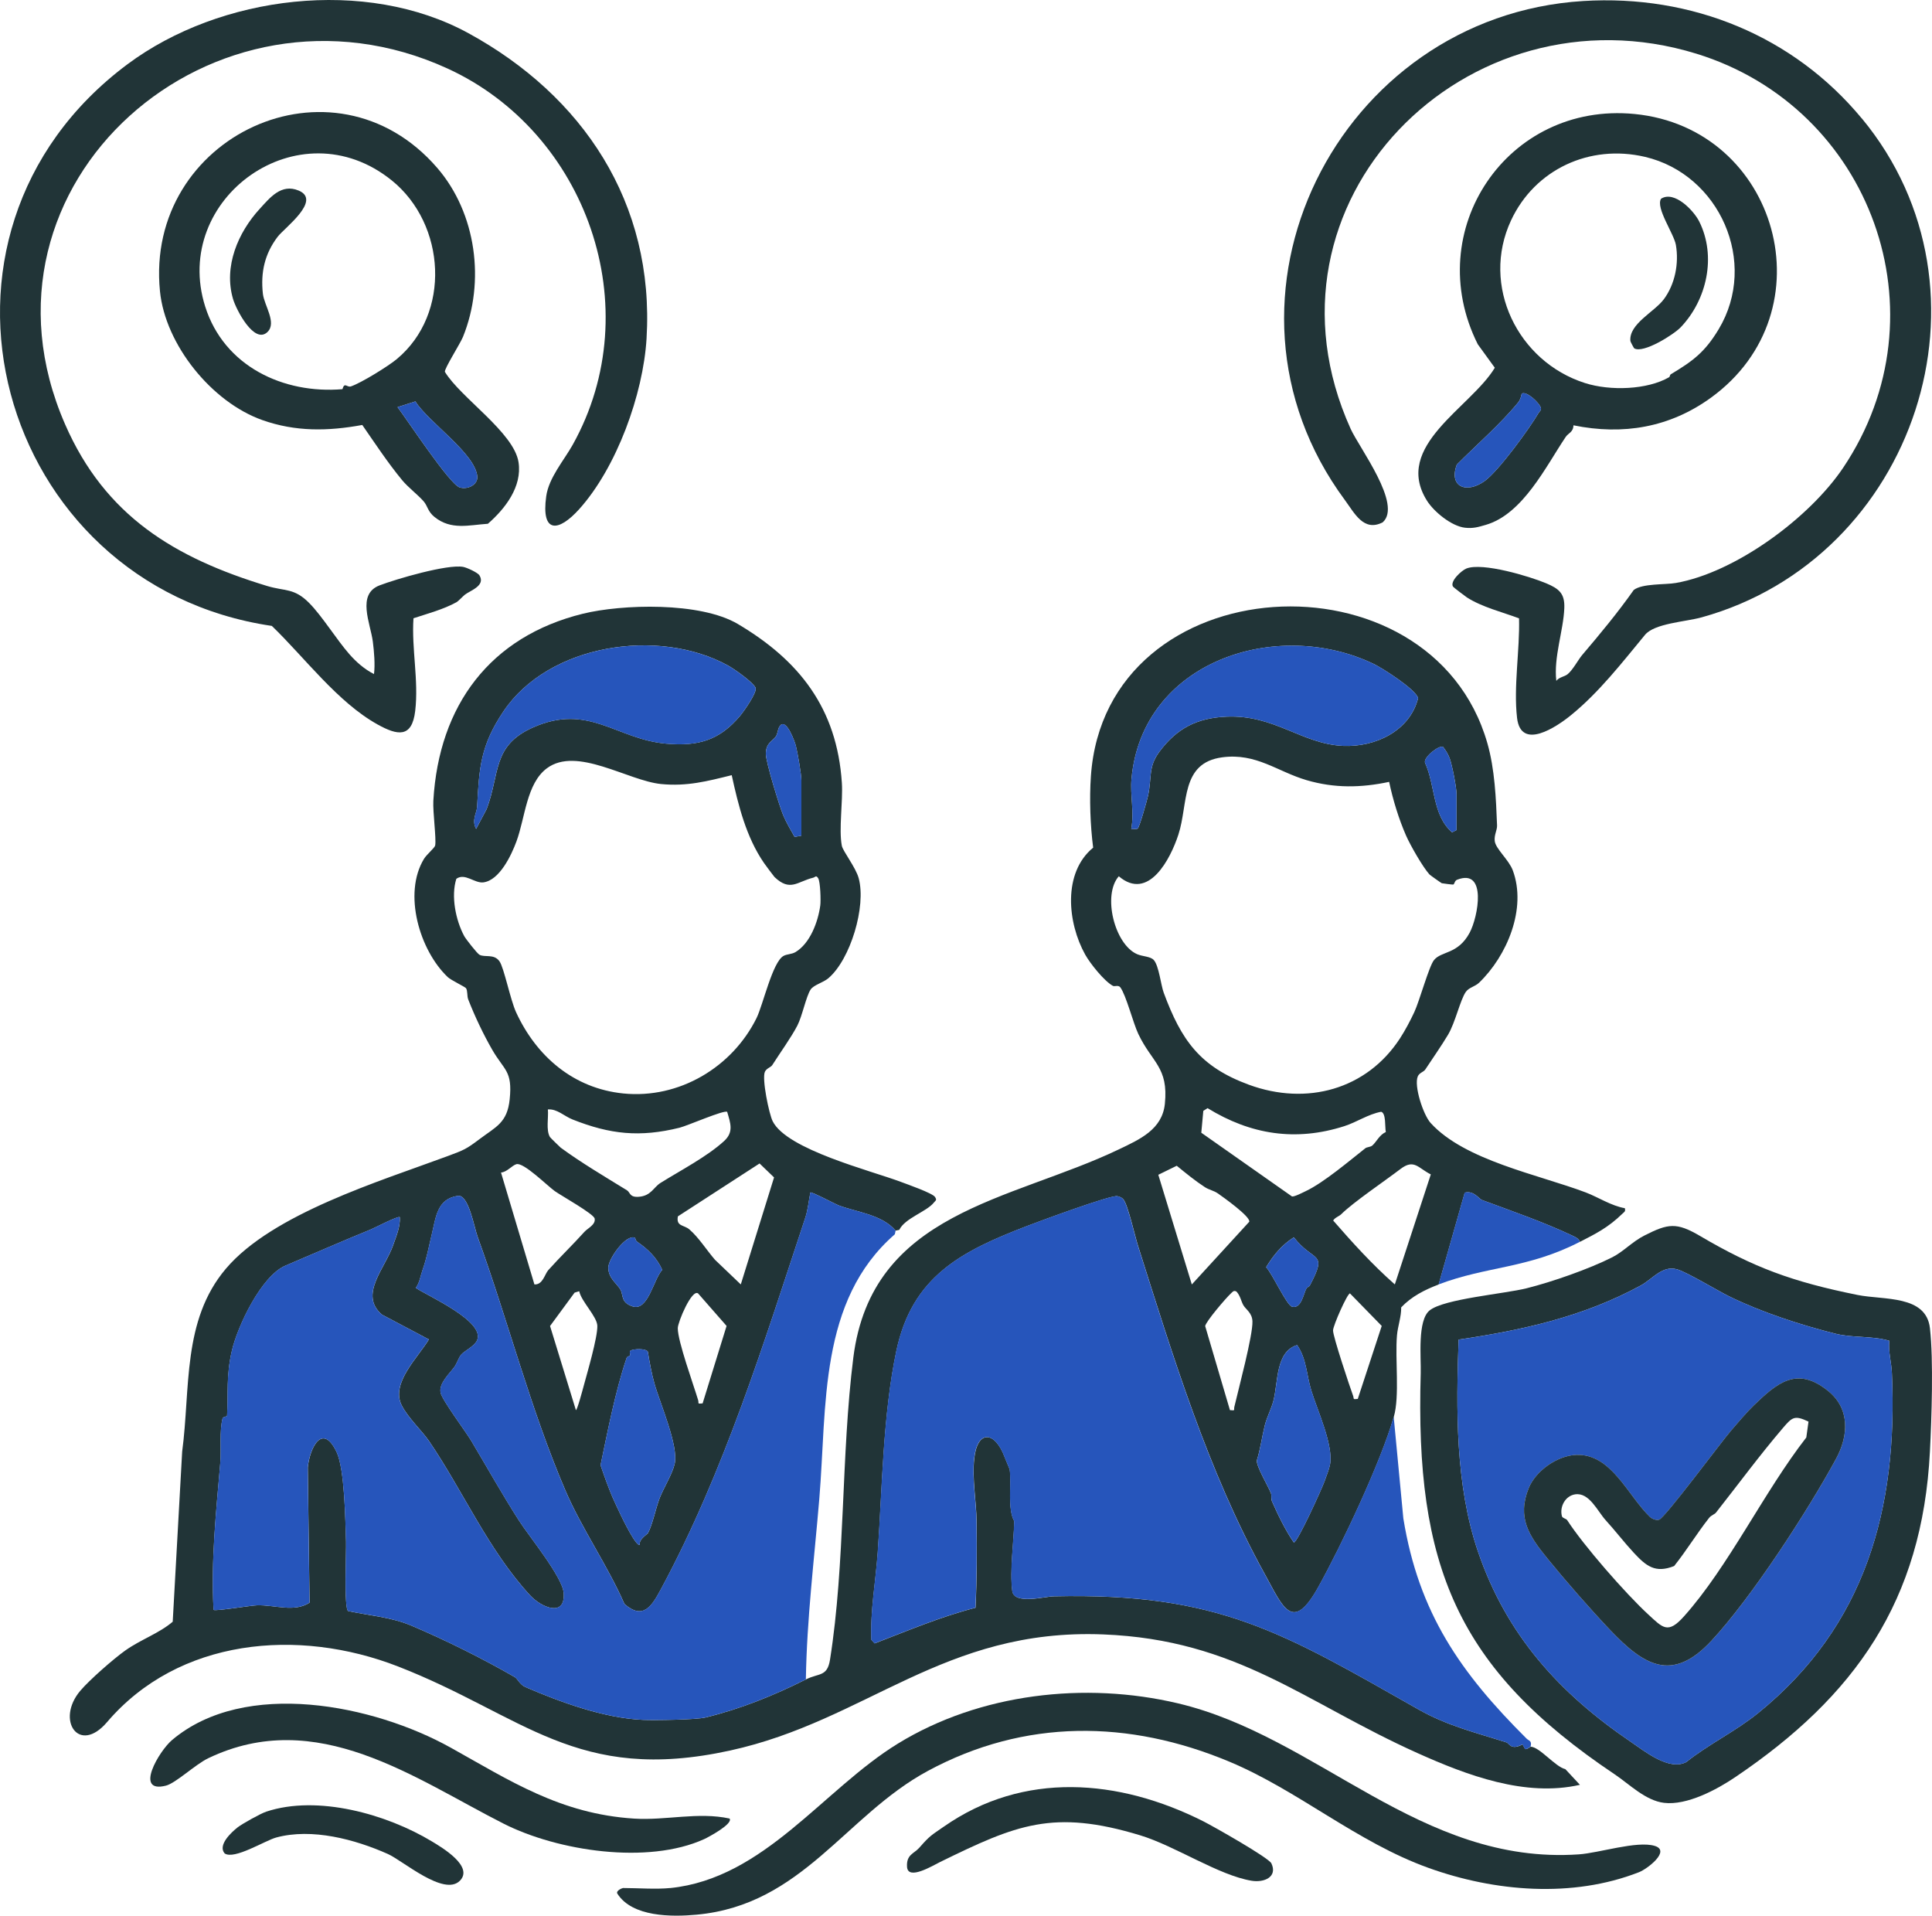 <?xml version="1.0" encoding="UTF-8"?><svg id="b" xmlns="http://www.w3.org/2000/svg" viewBox="0 0 861.1 853.73"><defs><style>.d{fill:#213437;}.e{fill:#2655bb;}</style></defs><g id="c"><path class="d" d="M682.18,778.42c4.07.08,10.96,8.95,15.5,10l6.5,6.99c-24.39,5.55-50.3-4.23-72.36-14.13-50.51-22.67-80.2-50.53-140.1-52.9-71.17-2.82-105.36,38.42-166.33,51.75-68.54,14.98-92.03-15.68-147.96-37.46-44.6-17.37-97.84-12.55-129.71,24.79-12.51,14.66-22.99-.88-11.95-13.95,4.12-4.87,14.89-14.29,20.05-17.95,6.89-4.9,15.05-7.62,21.16-12.84l4.21-75.79c3.75-28.13-.07-58.45,19.48-81.52,20.75-24.5,68.73-39.01,98.83-50.18,7.38-2.74,8.26-3.08,14.31-7.64,7.26-5.46,12.29-7.2,13.36-17.69,1.31-12.82-2.43-12.76-7.83-22.16-3.85-6.7-7.61-14.56-10.65-22.33-.61-1.56-.19-3.87-1-5.03-.4-.58-6.73-3.61-8.08-4.89-12.62-11.94-20.08-37.28-10.62-52.77,1.16-1.9,4.76-4.88,4.96-5.92.57-3-1.09-14.98-.81-19.93,2.47-42.64,25.4-73.21,66.64-83.36,17.33-4.26,52.27-5.39,69.12,4.6,27.27,16.16,44.13,37.48,46.32,70.76.54,8.24-1.43,20.64-.02,28.02.47,2.47,6.19,9.61,7.52,14.48,3.43,12.55-3.68,36.24-13.51,44.58-2.33,1.98-6.59,2.99-7.93,5.07-2.02,3.11-3.71,11.8-5.92,16.08-2.67,5.15-7.81,12.3-11.16,17.57-.65,1.02-2.53,1.36-3.28,2.97-1.42,3.07,1.83,18.78,3.48,22.07,6.39,12.66,43.62,21.92,57.03,26.97,2.77,1.04,14.16,5.03,15.28,6.72,1,1.5.32,1.53-.5,2.56-3.26,4.07-12.89,6.91-15.4,12.14l-1.63.34c-6.01-7.14-17.2-8.2-25.28-11.22-1.77-.66-12.19-6.25-12.71-5.78-.73,3.64-1.1,7.73-2.26,11.25-18.2,54.86-35.97,112.91-64.39,165.61-3.92,7.26-7.79,13.91-16.22,6.51-7.55-17.28-18.93-33.4-26.34-50.66-15.51-36.13-25.61-75.84-39.08-112.92-1.59-4.38-4.02-18.95-8.79-18.29-9.35,1.29-9.83,9.65-11.68,17.25-1.57,6.43-2.1,10.12-4.16,16-.92,2.63-1.21,5.43-2.96,7.77,5.31,3.58,31.38,15.03,27.26,23.5-1.27,2.62-5.63,4.57-7.06,6.29-1.11,1.33-1.79,3.77-3,5.45-2.07,2.86-7.02,7.34-6.12,11.5.73,3.35,11.13,17.17,13.65,21.39,7.07,11.86,13.75,23.81,21.34,35.66,4.49,7,19.36,25.06,19.87,32.2.78,10.96-9.94,6.49-15.03.96-18.57-20.13-29.87-46.52-45-68.72-3.04-4.45-9.46-10.42-12.24-16.04-4.82-9.76,7.27-21.09,12.18-29.23l-20.9-11.05c-10.43-8.83,1.37-20.57,4.96-30.92,1.4-4.04,3.24-8.16,2.98-12.51-.65-.74-11.17,4.76-12.99,5.5-12.62,5.14-25.33,10.74-37.93,16.07-10.78,4.56-21.41,26.98-23.95,38.05s-1.55,18.47-2.11,28.8c-.03.6-1.81.44-2.01,1.25-1.45,5.82-.52,13.85-1.02,19.81-1.85,21.88-4.2,43.44-2.99,65.52.7.69,16.62-1.98,19.46-2.04,8.03-.19,16.5,3.25,23.32-1.17l-.79-60.3c.96-9.02,6.58-19.94,12.84-6.83,3.6,7.54,3.87,30.31,4.21,39.79.16,4.67-.98,29.75.92,31.08,9.59,2.04,19.18,2.67,28.27,6.52,14.91,6.31,31.59,14.59,46.03,22.92,1.27.73,2.14,3.33,4.81,4.47,15.24,6.57,34.87,13.84,52.39,14.59,5.03.22,23.55-.04,27.85-1.08,15.45-3.77,30.24-9.71,44.7-16.96,5.78-2.9,9.51-1.08,10.73-8.77,6.85-43.14,4.89-90.98,10.39-134.61,8.22-65.19,70.12-69.79,118.23-92.77,9.47-4.52,19.46-8.92,20.63-20.37,1.67-16.35-5.79-18.37-11.84-31.13-2.32-4.89-5.41-17.23-8.02-20.77-.85-1.15-2.53-.24-3.3-.66-3.83-2.08-10.07-9.85-12.34-13.91-7.9-14.13-10.12-36.46,3.54-47.68-1.28-9.93-1.71-21.76-1.01-31.82,6.48-94.12,151.68-102.08,176.71-14.73,3.31,11.55,3.86,24.69,4.32,36.67.08,2.07-1.36,4.19-1.03,6.95.41,3.47,6.27,8.31,8.04,13.05,6.33,17.01-2.59,38.14-15.02,50.07-1.83,1.75-4.52,2.1-5.91,4.09-2.51,3.57-4.68,13.64-7.92,19.08-2.82,4.75-7.02,10.76-10.18,15.55-.68,1.04-2.59,1.39-3.3,3-1.83,4.15,2.4,17.15,5.73,20.81,15.18,16.69,47.9,22.93,69.08,30.92,5.49,2.07,11.34,5.97,17.47,7.04.36,1.53-.21,1.6-1.06,2.42-6.49,6.33-12.1,9.03-18.94,12.57-.67-1.63-2.18-2.19-3.62-2.87-12.74-6.02-26.83-10.85-40.16-15.81-1.13-.42-3.62-4.34-7.59-3.23l-11.62,40.92c-6.26,2.38-12.07,5.31-16.7,10.2.08,4.16-1.53,8.37-1.88,12.49-.91,10.67,1.28,26.96-1.41,36.31-5.82,20.24-23.16,56.97-33.65,75.85-11.55,20.78-15.74,8.9-23.87-5.83-25.49-46.19-40.84-97.02-56.54-146.46-1.3-4.1-4.47-18.14-6.47-20.52-.72-.85-1.64-1.11-2.66-1.39-2.67-.71-35,11.26-40.34,13.32-29.12,11.2-51.19,22.33-58.21,55.79-5.97,28.44-6.23,60.8-8.27,89.73-.9,12.83-3.36,25.84-2.83,38.85l1.45,1.61c14.75-5.65,29.47-11.93,44.96-15.89.64-12.83.65-25.76.48-38.6-.11-8.83-2.06-18.76-1.04-27.96,1.41-12.76,9.19-12.3,13.56-.54.65,1.74,2.2,5.2,2.25,5.52.89,6.36-1.1,17.51,2.03,23.02-.22,9.51-2.06,21.73-.9,31.04.78,6.27,14.39,2.51,18.52,2.42,73.63-1.65,102.14,16.19,162.62,50.46,12.79,7.25,25.5,10.29,39.15,14.66,1.24.4,1.95,3.67,7.16.86l1.15,2.12c1.05.14,2.14-1.07,2.46-1.06ZM329.83,319.06c1.7-2.01,7.86-10.72,6.91-12.62-1.27-2.54-9.45-8.3-12.24-9.84-31-17.07-80-9.6-100.14,20.48-10.14,15.13-10.79,24.89-11.7,42.47-.14,2.77-2.57,5.9-.45,9.85l4.68-8.81c6.05-15.89,2.36-28.24,20.62-36.38,24.77-11.04,37.16,5.18,59.21,7.18,14.38,1.3,23.84-1.37,33.13-12.34ZM516.76,335c7.76-10.42,16.7-15.04,29.88-15.62,21.5-.94,33.6,12.23,52.06,13.02,14.4.62,29.72-6.72,33.36-21.28-1.01-3.87-15.79-13.32-19.82-15.25-43.2-20.71-103.16-1.22-107.92,51.16-.67,7.32,1.32,14.98-.12,22.38.91-.09,2.16.28,2.85-.15.81-.49,4.24-12.73,4.68-14.81,1.71-8.19-.03-12.64,5.04-19.45ZM357.18,372.42v-24.5c0-2.82-1.67-12.44-2.46-15.54-.45-1.78-4.22-12.41-7.04-8.98-1.13,1.38-.96,3.38-1.83,4.71-1.45,2.21-4.46,2.81-4.52,7.79-.04,3.58,5.94,22.98,7.66,27.2,1.37,3.35,3.4,6.7,5.16,9.87l3.02-.55ZM649.18,369.92v-16c0-2.94-1.93-12.95-3.05-15.95-.71-1.89-1.7-3.51-2.92-5.09-1.61-1.03-8.79,4.5-8.09,7,4.67,10.17,3.22,23.34,12.07,31.05l2-1.01ZM619.15,348.44c-12.51,2.67-24.38,2.87-36.75-.75-13.16-3.85-22.44-12.21-37.64-10.19-18.68,2.48-15.06,20.69-19.55,34.45-3.53,10.85-13.32,29.84-26.56,18.56-7.37,8.39-1.89,30.35,8.16,34.72,2.47,1.07,5.94.96,7.43,2.6,2.29,2.53,3.17,11.17,4.43,14.57,7.82,21.15,16.15,33.01,37.98,41.02,25.73,9.44,52.49,2.16,67.35-20.7,2.31-3.56,4.55-7.8,6.35-11.65,2.34-5.01,6.56-20.48,8.79-23.21,3.35-4.13,10.62-2.44,15.86-12.14,3.81-7.05,7.9-29.01-5.62-23.64-1.13.45-1.05,2-1.7,2.13-.25.05-4.79-.5-5.07-.6-.32-.12-5.27-3.65-5.49-3.9-2.98-3.29-8.52-12.98-10.43-17.32-3.24-7.38-5.89-16.04-7.55-23.96ZM326.14,345.45c-10.88,2.7-19.96,5.08-31.45,3.96-14.78-1.44-37.64-17.02-51-6.98-9.04,6.79-9.6,21.91-13.49,32.51-2.22,6.03-7.49,17.35-14.75,18.29-3.91.51-8.21-4.35-12.06-1.59-2.45,7.73-.29,18.44,3.51,25.52.72,1.33,5.72,7.71,6.77,8.31,2.36,1.35,6.52-.57,8.98,2.98,2,2.89,4.82,17.11,7.36,22.64,9.06,19.71,25.67,33.98,47.79,36.21,24.97,2.52,48.59-11.77,59.38-33.57,2.92-5.9,7.13-25.06,12.06-27.74,1.55-.84,3.64-.69,5.31-1.69,6.51-3.88,10.06-13.46,11.05-20.78.29-2.13.04-10.57-.93-12.12s-1.29-.49-2.23-.26c-7.04,1.72-10.25,6.39-17.24-.3-.29-.27-4.1-5.4-4.69-6.26-7.9-11.45-11.46-25.7-14.38-39.13ZM608.5,511.74c.78-.62,2.33-.5,3.19-1.27,1.85-1.65,3.09-4.7,5.98-5.98-.48-2.21.18-8.36-2.09-9.03-5.84,1.1-10.87,4.64-16.44,6.42-21.64,6.93-41.76,3.76-60.92-8.03l-1.9,1.21-.9,9.74,40.44,28.41c1.14.16,4.81-1.76,6.2-2.42,8.02-3.81,19.47-13.56,26.45-19.05ZM324.1,495.5c-1.4-.96-17.67,6.19-21.26,7.08-17.66,4.35-30.87,2.97-47.64-3.68-3.84-1.52-6.87-4.8-11.01-4.48.35,3.57-.92,9.25.93,12.31.17.29,4.52,4.53,4.79,4.73,8.87,6.53,19.82,13.03,29.52,18.99,1.51.93,1.09,3.17,5.15,2.91,5.59-.35,6.65-4.22,9.82-6.2,8.96-5.58,20.82-11.76,28.35-18.67,4.38-4.02,2.81-7.98,1.35-13ZM260.59,548.86c1.28-1.43,4.99-3.09,4.45-5.81-.42-2.11-14.91-10.19-17.77-12.23-3.34-2.38-13.89-12.93-17.12-12-1.96.56-4.21,3.54-6.85,3.72l14.89,49.87c3.77.19,4.57-4.56,6.17-6.36,5.23-5.85,10.99-11.37,16.23-17.2ZM330.17,572.42l14.83-47.7-6.46-6.22-36.4,23.57c-.88,4.55,2.73,3.76,5.1,5.8,4.23,3.65,7.75,9.31,11.44,13.56l11.5,10.98ZM597.84,541.08c-1.02,1-2.79,1.45-3.64,2.84,8.7,9.99,17.53,19.73,27.48,28.48l16.04-49.03c-5.67-2.81-7.42-7.06-13.53-2.4-7.18,5.48-20.8,14.65-26.36,20.11ZM542.79,531.84c-1.79-1.25-3.9-1.58-5.76-2.78-4.32-2.8-8.56-6.28-12.55-9.54l-8.22,4.02,14.94,48.88,25.6-27.95c.58-2.29-11.58-10.94-14-12.63ZM283,551.62c-3.93-1.82-11.89,9.39-11.88,13.29,0,4.68,3.72,6.98,5.37,9.73,1.45,2.41-.01,5.75,5.42,7.55,6.96,2.31,9.35-12.06,13.26-16.28-2.47-5.51-6.43-9.28-11.23-12.55-.63-.43-.77-1.66-.94-1.74ZM583.74,573c8.28-15.71,1.86-10.09-7.06-21.58-5.4,3.39-9.02,7.85-12.38,13.31,2.64,2.62,9.16,16.97,11.55,17.59,4.21,1.09,5.14-5.91,6.42-8.09.4-.68,1.29-.91,1.46-1.24ZM258.16,575.43l-2.06.63-10.94,14.88,11.52,37.48c.6.01,3.02-9.12,3.42-10.59,1.61-5.96,6.27-21.76,6.13-26.97-.11-4.14-7.19-10.92-8.07-15.44ZM551.06,575.56c-1.23-.63-1.64.14-2.43.85-2.15,1.96-11.2,12.55-11.48,14.56l11.04,37.45c2.64.26,1.61.04,1.97-1.49,1.83-7.86,8.27-31.82,8.06-38.06-.13-3.82-2.91-5.26-4.03-7.18-1.02-1.74-1.37-4.32-3.13-6.14ZM311.16,576.42c-2.83-2.09-9.06,12.78-9.07,15.49-.02,5.85,6.97,25.04,9.07,32.04.43,1.42-.62,1.77,2,1.47l10.68-34.52-12.68-14.47ZM605.17,623.42l10.67-32.52-14.15-14.49c-1.17-.02-7.54,14.37-7.55,16.5-.02,2.72,7.41,24.94,8.94,29.12.51,1.39-.35,1.7,2.09,1.39ZM578.16,599.43c-9.69,2.92-8.44,16.52-10.61,24.87-.95,3.64-2.92,7.21-3.88,11.12-1.26,5.13-1.92,10.42-3.51,15.48-.07,2.92,4.83,10.95,6.3,14.54.39.96-.09,2.36.47,3.64,2.62,5.97,6.11,13.15,9.74,18.33,1.62,0,12.48-23.91,13.69-27.29.73-2.05,2.06-5.43,2.42-7.36,1.65-8.71-5.66-24.31-8.34-33.1-2.13-6.96-2.06-14.06-6.29-20.22ZM288.83,683.18c1.95-3.53,3.53-11.26,5.15-15.46,1.78-4.59,5.61-10.63,6.71-15.29,1.88-8.02-6.55-27.11-9.04-35.98-1.28-4.56-2.13-9.41-2.91-14.09-1.02-1.49-6.23-1.28-7.67-.47-.75.43-.02,1.73-.32,2.25-.14.24-1.22.32-1.47,1.05-5.03,14.88-8.38,32.35-11.61,47.76,1.58,4.67,3.37,9.67,5.28,14.2.9,2.12,2.73,5.92,3.81,8.19.64,1.34,6.83,14.18,8.41,13.08-.49-2.52,3.32-4.59,3.67-5.23Z"/><path class="e" d="M399.18,548.42l-.34,1.63c-34.08,29.62-30.23,76.76-33.67,117.86-2.25,26.87-5.56,53.51-5.99,80.51-14.47,7.26-29.25,13.19-44.7,16.96-4.29,1.05-22.81,1.3-27.85,1.08-17.52-.75-37.15-8.03-52.39-14.59-2.67-1.15-3.54-3.74-4.81-4.47-14.43-8.33-31.12-16.6-46.03-22.92-9.09-3.85-18.68-4.49-28.27-6.52-1.89-1.33-.75-26.41-.92-31.08-.33-9.49-.61-32.25-4.21-39.79-6.26-13.11-11.88-2.19-12.84,6.83l.79,60.3c-6.83,4.42-15.3.99-23.32,1.17-2.84.07-18.76,2.73-19.46,2.04-1.21-22.08,1.14-43.64,2.99-65.52.5-5.96-.43-14,1.02-19.81.2-.81,1.97-.65,2.01-1.25.56-10.33-.46-17.59,2.11-28.8s13.17-33.49,23.95-38.05c12.59-5.33,25.3-10.93,37.93-16.07,1.82-.74,12.34-6.23,12.99-5.5.27,4.35-1.58,8.48-2.98,12.51-3.59,10.35-15.38,22.09-4.96,30.92l20.9,11.05c-4.91,8.14-17,19.47-12.18,29.23,2.77,5.62,9.2,11.58,12.24,16.04,15.14,22.2,26.44,48.59,45,68.72,5.1,5.52,15.81,10,15.03-.96-.51-7.14-15.38-25.2-19.87-32.2-7.6-11.84-14.27-23.8-21.34-35.66-2.52-4.23-12.93-18.04-13.65-21.39-.9-4.16,4.05-8.65,6.12-11.5,1.21-1.68,1.89-4.12,3-5.45,1.44-1.71,5.79-3.67,7.06-6.29,4.12-8.47-21.95-19.92-27.26-23.5,1.75-2.33,2.04-5.14,2.96-7.77,2.06-5.89,2.6-9.58,4.16-16,1.85-7.6,2.33-15.97,11.68-17.25,4.77-.66,7.19,13.91,8.79,18.29,13.48,37.07,23.57,76.79,39.08,112.92,7.41,17.26,18.79,33.38,26.34,50.66,8.43,7.4,12.3.75,16.22-6.51,28.43-52.69,46.2-110.75,64.39-165.61,1.17-3.52,1.54-7.6,2.26-11.25.52-.46,10.94,5.12,12.71,5.78,8.08,3.01,19.28,4.07,25.28,11.22Z"/><path class="e" d="M621.18,631.42l4.29,45.21c6.84,42.28,25.61,68.97,54.88,98.13,1.16,1.16,2.53.9,1.83,3.66-.32,0-1.41,1.2-2.46,1.06l-1.15-2.12c-5.21,2.81-5.91-.46-7.16-.86-13.65-4.37-26.36-7.41-39.15-14.66-60.48-34.27-88.99-52.1-162.62-50.46-4.14.09-17.74,3.85-18.52-2.42-1.16-9.3.68-21.52.9-31.04-3.13-5.51-1.14-16.66-2.03-23.02-.04-.32-1.6-3.78-2.25-5.52-4.37-11.76-12.15-12.22-13.56.54-1.02,9.2.93,19.13,1.04,27.96.17,12.84.16,25.78-.48,38.6-15.48,3.96-30.21,10.24-44.96,15.89l-1.45-1.61c-.52-13.01,1.93-26.02,2.83-38.85,2.04-28.93,2.3-61.3,8.27-89.73,7.02-33.46,29.1-44.59,58.21-55.79,5.34-2.06,37.67-14.03,40.34-13.32,1.02.27,1.94.53,2.66,1.39,2,2.38,5.17,16.43,6.47,20.52,15.7,49.44,31.04,100.27,56.54,146.46,8.13,14.73,12.32,26.61,23.87,5.83,10.49-18.87,27.83-55.61,33.65-75.85Z"/><path class="d" d="M208.81,14.81c50.75,27.74,83.03,75.39,79.36,136.1-1.5,24.82-13.33,57.45-30.01,75.99-9.3,10.33-17.03,10.95-14.71-5.72,1.15-8.3,7.92-16,11.82-22.99,34.06-61.07,6.1-139.26-55.73-167.62C95.69-17.07-17.89,81.66,29.01,189.09c17.85,40.9,48.9,59.54,89.97,72.03,8.13,2.47,12.11.8,18.86,7.64,5.68,5.74,12.25,16.36,17.8,22.69,3.14,3.59,6.79,6.79,11.05,8.95.55-4.19.04-10.13-.52-14.48-1.06-8.12-7.29-21.1,2.99-25.04,7.44-2.85,30.28-9.54,37.29-8.24,1.65.31,6.48,2.52,7.24,3.77,2.83,4.61-4.05,6.73-6.47,8.6-.79.61-2.93,2.9-3.77,3.37-5.84,3.22-12.82,5.06-19.16,7.15-.91,13.67,2.38,27.61.77,41.28-1.44,12.22-7.9,10.98-16.81,6.03-17.83-9.91-32.53-29.89-47.09-43.9C-1.5,260.85-45.16,104.58,56.86,28.6,98.06-2.08,162.98-10.25,208.81,14.81Z"/><path class="d" d="M829.83,52.77c63.59,76.85,23.74,196.04-71.43,222.36-7.24,2-20.96,2.64-25.23,7.81-10.21,12.36-20.49,25.66-33.09,35.87-6.33,5.14-22.2,15.84-23.92,1.13-1.63-13.9,1.27-30.32.88-44.38-7.46-2.79-16.45-4.98-23.2-9.3-.82-.53-6.02-4.5-6.23-4.83-1.5-2.35,3.81-7.22,5.99-8.08,7.17-2.81,28.13,3.48,35.55,6.6,5.74,2.41,8.31,4.56,8.07,11-.37,10.02-4.82,21.94-3.56,32.48,1.21-1.69,3.64-1.84,5.03-2.97,2.35-1.92,4.79-6.55,6.45-8.51,8.02-9.42,15.88-18.9,23.02-29.02,3.83-2.97,13.95-2.29,18.78-3.13,26.36-4.6,59.48-28.85,74.63-51.45,45.96-68.55,12.49-160.36-65.41-184.4-102.62-31.66-199.79,66.3-154.17,167.17,3.86,8.53,23.18,33.82,14.27,41.67-8.49,4.32-12.51-4.07-16.91-10.03-66.21-89.68-3.11-215.56,106.32-222.31,48.37-2.98,93.71,15.56,124.14,52.34Z"/><path class="d" d="M757.82,550.87c23.66,13.92,40.98,20.37,70.17,26.24,11.59,2.33,30.49-.11,32.19,14.81,1.62,14.27.75,40.1-.01,54.99-3.39,66.62-33.46,109.1-86.86,145.14-8.27,5.58-21.48,12.62-31.66,11.39-8.26-1-15.49-8.35-21.9-12.65-70.56-47.26-89.06-93.15-86.53-178.83.21-6.95-1.57-23.57,4-28,6.44-5.13,33.19-7.34,43.17-9.83,11.39-2.85,27.73-8.55,38.18-13.81,4.99-2.52,8.93-6.96,14.31-9.69,10.64-5.4,14.3-6.02,24.94.24ZM770.82,577.79c-5.51-2.71-19.04-10.94-23.39-12.13-6.64-1.81-10.78,4.31-16.24,7.27-25.56,13.87-52.48,19.84-81.08,24.06-1.12,30.98-1.49,64.78,8.6,94.38,12.74,37.36,36.28,63.21,68.13,84.87,6.33,4.3,17.02,13.02,24.71,9.04,10.19-8.11,21.95-13.66,32.1-21.89,47.79-38.76,62.32-91.14,59.57-151.53-.22-4.77-1.64-9.47-1.15-14.35-7.88-2.29-16.22-1.19-24.13-3.18-15.24-3.84-32.81-9.52-47.12-16.55Z"/><path class="d" d="M194.83,74.77c17.49,20.21,21.5,50.73,11.53,75.33-1.23,3.03-8.41,14.29-8.07,15.61,6.97,11.53,30.77,27,32.82,40.27,1.69,10.92-6.01,20.77-13.66,27.44-8.52.56-16.37,2.93-23.77-3.01-3.11-2.5-3.01-4.91-4.94-7.08-2.69-3.02-6.88-6.16-9.54-9.39-6.44-7.82-11.98-16.25-17.73-24.55-15.27,2.79-29.7,3.08-44.57-2.19-22.51-7.98-43.21-33.53-45.6-57.4-6.92-69.04,77.31-108.45,123.53-55.03ZM176.82,160.05c24.35-20.21,21.95-60.11-2.16-79.61-41.29-33.4-98.46,8.03-83.2,56.2,8.43,26.61,34.86,39,61.16,36.8.96-3.38,2.04-.65,3.79-1.24,4.64-1.57,16.66-9.03,20.42-12.15ZM177.18,181.44c4.23,5.49,23.2,34.4,27.71,35.78,3.59,1.09,8.17-1.21,7.84-4.88-.92-10.33-21.96-24.35-27.58-33.45l-7.97,2.55Z"/><path class="d" d="M701.29,189.54c-.06,3.06-2.31,3.48-3.42,5.13-8.86,13.16-19.1,34.46-35.69,39.25-3.4.98-5.6,1.66-9.22,1.26-5.96-.66-13.82-7.05-16.97-12.07-15.29-24.39,19.6-41.46,30.25-59.22l-7.58-10.45c-25.45-50.71,13.16-108.16,69.85-102.64,64.02,6.24,87.08,88.05,34.02,126.47-18.3,13.25-39.13,16.79-61.24,12.27ZM744.59,166.85c9.97-5.97,15.26-9.88,21.42-20.11,17.91-29.79.37-69.05-32.81-76.83-24.73-5.8-49.13,5.63-59.72,28.3-13.58,29.09,2.98,62.92,32.93,72.49,11.33,3.62,27.82,3,37.48-2.57.4-.23.44-1.11.71-1.27ZM685.76,184.02c.35-.6,1.19-1.12,1.06-2.09-.52-2.33-6.6-7.91-8.6-6.48-.27,1.38-.66,2.79-1.58,3.91-7.92,9.67-18.47,18.79-27.33,27.68-3.7,10.05,4.37,13.06,12.36,7.37,6.18-4.4,20.01-23.39,24.09-30.39Z"/><path class="d" d="M298.68,841.42c42.03-4.27,68.13-43.91,101.58-64.42,36.47-22.35,83.36-27.7,124.74-17.91,62.6,14.81,107.93,72.15,178.67,67.31,9.13-.62,25.84-6.15,33.8-3.79,7.39,2.19-3.31,10.31-6.95,11.73-29.71,11.62-64.31,8.71-93.86-1.92-31.95-11.49-58.03-34.48-88.66-47.3-44.84-18.77-91.31-19.21-134.49,4.11-36.75,19.85-55.86,59.68-102.96,64.04-11.18,1.04-28.77,1.08-35.4-9.38-.74-1.32,2.23-2.49,2.53-2.49,6.57,0,14.68.64,21,0Z"/><path class="d" d="M200.81,778.8c26.47,14.74,48.9,29.57,81.82,31.66,14.17.9,28.54-3.07,42.54-.03,1.7,2.34-9.43,8.32-11.31,9.17-25.13,11.44-65.26,5.35-89.43-6.9-39.65-20.1-83.23-52.37-131.62-29.14-5.77,2.77-14.47,11.11-18.87,12.22-14.28,3.59-3.05-15.44,2.75-20.34,32.54-27.47,89.97-15.65,124.11,3.36Z"/><path class="d" d="M420.76,813.98c35.4-24.7,77.81-21.35,115.63-2.28,4.34,2.19,29.09,16.18,30.28,18.72,2.86,6.12-3.31,8.63-8.75,7.75-14.7-2.38-34.06-15.49-49.74-20.26-38.84-11.8-55.29-4.67-89.12,11.87-3.4,1.67-14.39,8.38-14.79,2.19-.36-5.52,3.13-5.87,5.46-8.52,4.81-5.49,5.22-5.43,11.03-9.48Z"/><path class="d" d="M204.94,838.18c-7.08,7.08-25.41-8.99-32.07-11.95-14.68-6.54-33.85-11.65-49.73-7.35-5.03,1.36-18.71,10.04-23.01,7.1-3.18-3.66,2.89-9.34,5.76-11.6,1.98-1.55,10.1-6.11,12.75-7,22.87-7.63,53.77,1.12,73.84,13.24,4.43,2.67,18.85,11.17,12.46,17.57Z"/><path class="e" d="M641.18,572.42l11.62-40.92c3.97-1.11,6.46,2.81,7.59,3.23,13.33,4.96,27.42,9.8,40.16,15.81,1.44.68,2.95,1.25,3.62,2.87-23.22,11.99-41.42,10.8-63,19Z"/><path class="e" d="M516.76,335c-5.07,6.81-3.33,11.27-5.04,19.45-.44,2.09-3.87,14.32-4.68,14.81-.69.42-1.94.06-2.85.15,1.44-7.39-.54-15.06.12-22.38,4.76-52.38,64.72-71.88,107.92-51.16,4.03,1.93,18.81,11.39,19.82,15.25-3.64,14.56-18.96,21.89-33.36,21.28-18.45-.79-30.56-13.96-52.06-13.02-13.18.57-22.12,5.2-29.88,15.62Z"/><path class="e" d="M329.83,319.06c-9.29,10.97-18.75,13.64-33.13,12.34-22.05-1.99-34.44-18.22-59.21-7.18-18.26,8.14-14.57,20.49-20.62,36.38l-4.68,8.81c-2.12-3.95.31-7.08.45-9.85.91-17.58,1.57-27.34,11.7-42.47,20.15-30.08,69.14-37.54,100.14-20.48,2.79,1.54,10.97,7.3,12.24,9.84.95,1.9-5.21,10.61-6.91,12.62Z"/><path class="e" d="M288.83,683.18c-.35.64-4.15,2.71-3.67,5.23-1.58,1.1-7.77-11.74-8.41-13.08-1.08-2.27-2.91-6.07-3.81-8.19-1.91-4.53-3.7-9.54-5.28-14.2,3.24-15.4,6.58-32.87,11.61-47.76.25-.73,1.33-.8,1.47-1.05.3-.52-.43-1.82.32-2.25,1.44-.81,6.65-1.03,7.67.47.77,4.69,1.62,9.53,2.91,14.09,2.49,8.87,10.92,27.96,9.04,35.98-1.09,4.66-4.93,10.7-6.71,15.29-1.62,4.2-3.21,11.93-5.15,15.46Z"/><path class="e" d="M578.16,599.43c4.22,6.16,4.16,13.26,6.29,20.22,2.69,8.79,9.99,24.39,8.34,33.1-.36,1.93-1.69,5.31-2.42,7.36-1.21,3.38-12.07,27.3-13.69,27.29-3.63-5.18-7.12-12.36-9.74-18.33-.56-1.28-.07-2.68-.47-3.64-1.47-3.58-6.37-11.62-6.3-14.54,1.59-5.06,2.25-10.35,3.51-15.48.96-3.91,2.93-7.49,3.88-11.12,2.17-8.34.92-21.94,10.61-24.87Z"/><path class="e" d="M357.18,372.42l-3.02.55c-1.76-3.17-3.8-6.52-5.16-9.87-1.72-4.22-7.71-23.62-7.66-27.2.06-4.98,3.07-5.58,4.52-7.79.87-1.33.7-3.33,1.83-4.71,2.82-3.43,6.58,7.19,7.04,8.98.79,3.1,2.46,12.73,2.46,15.54v24.5Z"/><path class="e" d="M283,551.62c.17.08.31,1.31.94,1.74,4.81,3.28,8.76,7.04,11.23,12.55-3.91,4.22-6.29,18.59-13.26,16.28-5.43-1.8-3.96-5.14-5.42-7.55-1.66-2.75-5.36-5.04-5.37-9.73,0-3.9,7.95-15.12,11.88-13.29Z"/><path class="e" d="M583.74,573c-.17.32-1.06.55-1.46,1.24-1.28,2.17-2.21,9.18-6.42,8.09-2.39-.62-8.91-14.96-11.55-17.59,3.36-5.46,6.98-9.92,12.38-13.31,8.92,11.48,15.34,5.87,7.06,21.58Z"/><path class="e" d="M649.18,369.92l-2,1.01c-8.84-7.71-7.4-20.88-12.07-31.05-.71-2.51,6.47-8.04,8.09-7,1.22,1.58,2.22,3.2,2.92,5.09,1.12,2.99,3.05,13.01,3.05,15.95v16Z"/><path class="e" d="M770.82,577.79c14.31,7.03,31.87,12.71,47.12,16.55,7.91,1.99,16.26.89,24.13,3.18-.48,4.88.94,9.58,1.15,14.35,2.75,60.39-11.78,112.76-59.57,151.53-10.15,8.23-21.91,13.78-32.1,21.89-7.69,3.98-18.38-4.74-24.71-9.04-31.85-21.66-55.39-47.51-68.13-84.87-10.09-29.6-9.72-63.4-8.6-94.38,28.6-4.22,55.52-10.2,81.08-24.06,5.46-2.96,9.6-9.08,16.24-7.27,4.35,1.19,17.87,9.42,23.39,12.13ZM814.77,619.86c-13.85-11.13-22.55-3.72-33.15,6.51-3.04,2.94-7.1,7.74-9.96,11.04-4.37,5.04-29.71,39.24-32.2,39.86-1.36.34-2.94-.28-4-1.16-10.03-9.68-17.22-28.22-32.82-27.74-8.35.26-18.09,6.96-21.26,14.76-5.38,13.22.18,21.42,8.26,31.36,8.19,10.07,18.96,22.41,28.02,31.95,14.88,15.66,27.53,23.62,44.98,4.92,17.86-19.14,42.85-57.6,55.71-81.26,5.57-10.25,6.27-22.32-3.58-30.23Z"/><path class="e" d="M177.18,181.44l7.97-2.55c5.62,9.1,26.66,23.13,27.58,33.45.33,3.67-4.26,5.97-7.84,4.88-4.51-1.37-23.47-30.28-27.71-35.78Z"/><path class="e" d="M685.76,184.02c-4.08,7-17.91,25.99-24.09,30.39-7.99,5.69-16.05,2.69-12.36-7.37,8.86-8.88,19.41-18.01,27.33-27.68.92-1.12,1.3-2.53,1.58-3.91,2.01-1.43,8.08,4.15,8.6,6.48.13.97-.71,1.49-1.06,2.09Z"/><path class="d" d="M814.77,619.86c9.85,7.91,9.15,19.98,3.58,30.23-12.86,23.66-37.85,62.12-55.71,81.26-17.45,18.7-30.1,10.73-44.98-4.92-9.06-9.54-19.83-21.88-28.02-31.95-8.08-9.93-13.64-18.13-8.26-31.36,3.17-7.8,12.92-14.5,21.26-14.76,15.61-.48,22.79,18.06,32.82,27.74,1.06.88,2.64,1.5,4,1.16,2.49-.62,27.83-34.82,32.2-39.86,2.86-3.3,6.91-8.1,9.96-11.04,10.6-10.23,19.31-17.63,33.15-6.51ZM806.06,633.54c-6.2-2.93-7.24-2.04-11.41,2.85-10.48,12.27-19.82,25-29.81,37.68-.66.84-2.11,1.15-3.09,2.39-5.44,6.89-10.08,14.57-15.58,21.45-8.44,3.34-12.47.01-18.02-5.96-4.25-4.58-8.3-9.87-12.51-14.49-3.63-3.98-7.29-12.48-13.62-11.5-4.38.68-6.99,5.56-5.86,9.75.24.91,1.87,1.01,2.38,1.8,7.11,11.05,25.92,32.6,36.08,41.96,6.55,6.03,8.76,8.89,15.94.86,19.83-22.15,35.58-55.39,54.52-79.72l.98-7.08Z"/><path class="d" d="M115.79,93.04c4.42-4.8,9.53-11.42,17.36-8.1,10.33,4.38-6.4,16.63-9.39,20.56-5.79,7.61-7.65,15.89-6.59,25.42.58,5.21,6.31,12.92,2.04,17.04-5.86,5.66-13.93-9.89-15.35-14.73-4.25-14.46,2.22-29.64,11.93-40.19Z"/><path class="d" d="M728.38,155.24c-.16-.1-1.69-2.91-1.72-3.31-.64-7.65,10.7-12.88,14.94-18.6,4.96-6.69,6.77-15.91,5.35-24.17-.86-5.02-9.13-16.57-6.61-20.59,5.91-3.82,14.61,5.3,17.03,10.17,7.71,15.48,3.43,34.84-8.26,47.1-3.11,3.26-16.66,11.81-20.73,9.4Z"/></g></svg>